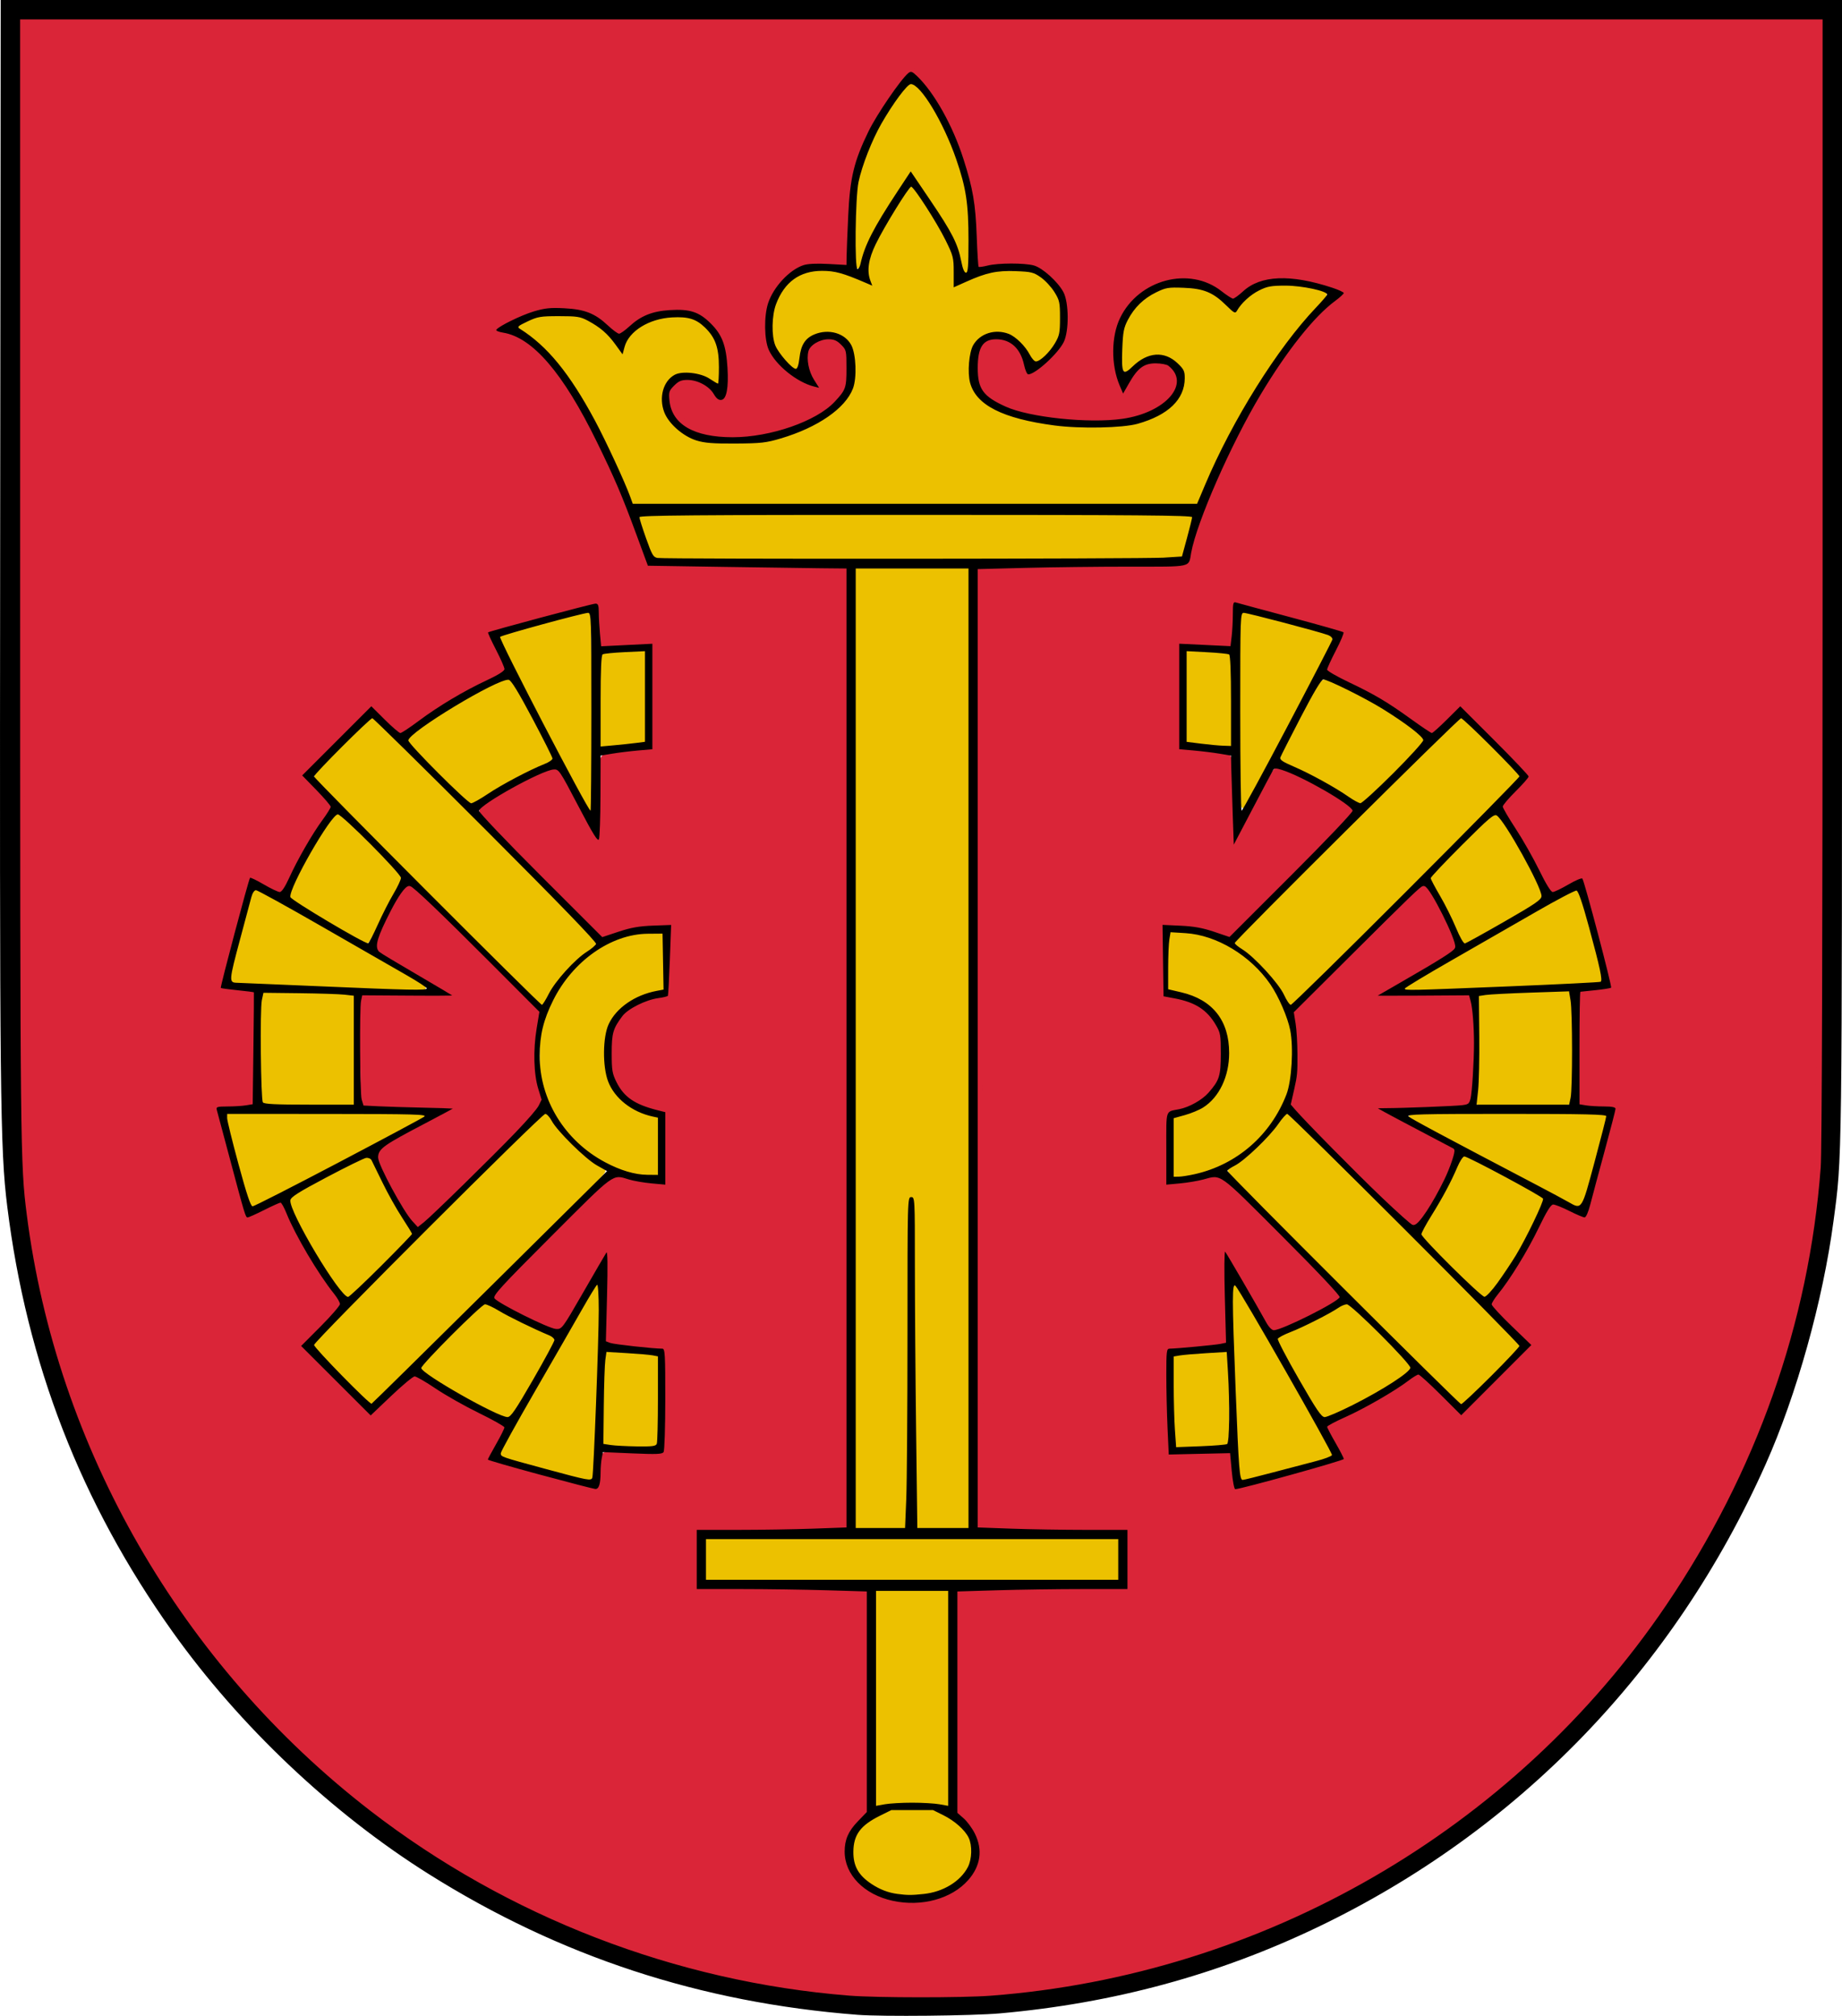 <?xml version="1.0" encoding="UTF-8" standalone="no"?>
<svg xmlns:inkscape="http://www.inkscape.org/namespaces/inkscape" xmlns:sodipodi="http://sodipodi.sourceforge.net/DTD/sodipodi-0.dtd" xmlns="http://www.w3.org/2000/svg" xmlns:svg="http://www.w3.org/2000/svg" version="1.1" id="svg2" width="1328.514" height="1453.814" viewBox="0 0 1328.514 1453.814" sodipodi:docname="UM_Ryglice.svg" inkscape:version="1.1.2 (b8e25be833, 2022-02-05)">
  <defs id="defs6"></defs>
  <g inkscape:groupmode="layer" inkscape:label="Image" id="g8" transform="translate(-208.485,15.029)">
    <path style="fill:#da2538;fill-opacity:1;stroke:#da2538;stroke-width:5.008;stroke-opacity:1" d="M 799.614,1421.286 C 609.763,1398.514 441.771,1296.513 335.049,1139.211 291.205,1074.586 261.296,1007.724 242.188,931.618 231.397,888.636 226.945,855.399 225.292,805.456 224.501,781.585 223.818,590.591 223.773,381.027 L 223.691,0 h 649.516 649.516 l -0.766,416.083 c -0.835,453.453 -0.215,424.491 -10.244,478.683 -19.298,104.274 -65.16,203.385 -134.108,289.817 -19.248,24.129 -61.456,67.086 -86.616,88.153 -98.8,82.727 -220.042,134.601 -347.324,148.602 -30.334,3.337 -116.057,3.306 -144.053,-0.052 z m 89.989,-67.904 c 26.886,-9.895 34.277,-39.375 14.503,-57.848 l -4.332,-4.047 v -78.745 -78.745 l 21.284,-1.085 c 11.706,-0.597 39.523,-1.089 61.814,-1.092 l 40.53,-0.01 -0.466,-22.119 -0.466,-22.119 -53.419,-0.894 c -29.38,-0.491 -53.607,-1.055 -53.836,-1.252 -0.23,-0.197 -0.417,-155.361 -0.417,-344.808 V 396.171 l 47.848,-1.103 c 26.316,-0.607 59.691,-1.103 74.166,-1.103 28.107,0 31.565,-0.946 31.565,-8.637 0,-10.555 23.28,-66.525 41.192,-99.035 20.265,-36.781 45.455,-70.681 61.336,-82.547 4.238,-3.166 7.457,-6.547 7.154,-7.512 -0.303,-0.965 -5.762,-3.56 -12.131,-5.767 -9.316,-3.227 -15.17,-4.043 -29.943,-4.173 -19.174,-0.169 -21.236,0.458 -36.059,10.967 -2.133,1.512 -4.155,0.881 -10.016,-3.124 -10.386,-7.097 -18.439,-9.299 -31.284,-8.555 -19.412,1.125 -35.055,11.824 -43.311,29.622 -3.362,7.248 -4.204,11.715 -4.249,22.536 -0.054,12.989 4.083,31.024 7.116,31.024 0.707,0 3.642,-3.79 6.522,-8.423 8.237,-13.251 21.272,-16.436 28.688,-7.009 4.575,5.816 4.148,9.343 -1.974,16.316 -11.749,13.382 -30.395,18.437 -62.846,17.037 -37.025,-1.596 -61.862,-9.135 -70.107,-21.279 -3.42,-5.038 -3.869,-7.371 -3.326,-17.292 0.532,-9.722 1.247,-11.971 4.697,-14.764 2.988,-2.419 5.584,-3.049 9.772,-2.369 7.661,1.243 12.907,6.544 16.155,16.322 3.429,10.324 6.182,10.407 17.177,0.522 11.02,-9.908 14.751,-16.275 16.1,-27.471 2.158,-17.911 -3.509,-31.204 -17.409,-40.837 -6.428,-4.455 -8.141,-4.828 -22.306,-4.867 -8.439,-0.023 -17.337,0.481 -19.774,1.121 l -4.431,1.163 -1.03,-17.937 c -1.521,-26.49 -4,-40.971 -10.326,-60.318 -9.752,-29.825 -30.034,-62.772 -37.936,-61.624 -7.032,1.021 -28.06,32.019 -37.453,55.211 -5.106,12.606 -8.365,33.291 -9.715,61.667 l -1.01,21.219 -14.442,-0.271 c -16.021,-0.301 -21.105,1.478 -30.188,10.561 -8.324,8.324 -12.232,17.61 -13.117,31.172 -1.067,16.345 2.147,24.481 13.925,35.245 8.277,7.565 22.962,15.282 25.07,13.174 0.481,-0.481 -0.597,-3.782 -2.396,-7.336 -6.038,-11.924 -6.14,-16.659 -0.483,-22.316 5.894,-5.894 11.422,-6.382 17.563,-1.552 4.065,3.197 4.398,4.426 4.398,16.186 0,10.962 -0.597,13.588 -4.307,18.942 -7.756,11.192 -25.165,20.66 -49.136,26.721 -10.979,2.776 -17.399,3.349 -31.505,2.811 -19.823,-0.757 -28.006,-3.742 -35.869,-13.087 -5.207,-6.188 -6.012,-17.08 -1.621,-21.932 5.602,-6.19 22.533,-1.918 27.238,6.874 1.009,1.885 3.329,3.428 5.156,3.428 5.164,0 7.045,-7.313 5.976,-23.227 -2.045,-30.429 -17.957,-45.772 -44.195,-42.613 -11.678,1.406 -18.729,4.212 -26.955,10.728 -3.494,2.767 -6.927,5.032 -7.628,5.032 -0.701,0 -5.1,-2.932 -9.776,-6.515 -11.229,-8.605 -18.891,-10.662 -37.006,-9.932 -13.184,0.531 -16.483,1.351 -28.67,7.118 -7.575,3.584 -13.772,7.37 -13.772,8.412 0,1.042 3.511,2.834 7.803,3.982 20.659,5.525 39.7,28.618 64.647,78.403 9.479,18.916 29.072,66.012 34.262,82.356 l 1.928,6.07 71.715,1.236 71.715,1.236 v 344.508 c 0,189.479 -0.188,344.669 -0.417,344.866 -0.23,0.197 -24.456,0.76 -53.836,1.252 l -53.419,0.894 -0.466,22.119 -0.466,22.119 40.53,0.01 c 22.291,0 50.108,0.495 61.814,1.092 l 21.284,1.085 v 78.432 78.432 l -6.551,7.107 c -5.911,6.413 -10.124,15.768 -10.124,22.48 0,6.109 3.917,15.588 8.686,21.02 13.727,15.634 40.877,20.642 64.591,11.915 z M 640.968,1056.802 c 0.95,-1.776 1.74,-6.847 1.754,-11.268 0.041,-12.779 0.255,-12.893 21.937,-11.676 10.98,0.616 19.987,0.403 21.437,-0.508 2.043,-1.284 2.611,-7.399 3.102,-33.38 0.331,-17.495 0.136,-34.287 -0.432,-37.317 l -1.033,-5.509 -19.418,-2.024 c -10.68,-1.113 -20.062,-2.422 -20.85,-2.909 -0.788,-0.487 -0.937,-15.113 -0.332,-32.503 0.763,-21.943 0.555,-31.618 -0.679,-31.618 -0.978,0 -8.238,11.156 -16.133,24.791 -7.895,13.635 -15.69,25.999 -17.321,27.475 -2.744,2.483 -3.902,2.277 -15.473,-2.753 -6.879,-2.99 -16.805,-7.896 -22.058,-10.901 -7.809,-4.468 -9.271,-5.975 -8.017,-8.266 2.184,-3.989 82.726,-83.765 84.569,-83.765 0.84,0 6.786,1.114 13.213,2.475 6.427,1.361 14.502,2.488 17.945,2.504 l 6.26,0.029 v -26.591 -26.591 l -8.764,-2.587 c -11.487,-3.391 -18.155,-7.645 -24.012,-15.319 -4.323,-5.663 -4.839,-7.748 -5.355,-21.61 -0.487,-13.093 -0.047,-16.368 2.999,-22.339 4.362,-8.551 15.443,-15.982 27.589,-18.504 l 8.734,-1.813 1.074,-12.703 c 0.591,-6.987 1.074,-19.078 1.074,-26.87 v -14.167 l -13.892,1.127 c -7.641,0.62 -18.721,2.592 -24.623,4.381 l -10.731,3.254 -42.256,-42.129 c -23.241,-23.171 -43.003,-43.476 -43.917,-45.122 -1.295,-2.333 -0.812,-3.694 2.192,-6.177 5.76,-4.762 32.758,-19.49 41.954,-22.888 9.473,-3.5 6.559,-6.579 23.799,25.144 6.501,11.962 12.599,22.009 13.55,22.327 2.806,0.935 3.843,-8.434 3.843,-34.706 0,-27.896 -1.271,-25.578 15.024,-27.397 5.05,-0.564 11.998,-1.435 15.441,-1.937 l 6.26,-0.912 v -38.462 -38.462 l -18.166,0.748 -18.166,0.748 -1.017,-8.463 c -0.559,-4.655 -1.024,-11.236 -1.032,-14.625 -0.018,-7.459 -1.169,-8.33 -8.518,-6.443 -30.741,7.894 -71.038,19.064 -72.03,19.966 -0.682,0.62 1.384,6.603 4.591,13.295 3.207,6.692 5.831,12.793 5.831,13.558 0,0.765 -8.413,5.694 -18.694,10.953 -10.282,5.259 -26.91,15.153 -36.952,21.986 l -18.257,12.423 -9.421,-9.323 c -5.182,-5.127 -10.16,-9.323 -11.063,-9.323 -0.903,0 -12.861,11.238 -26.573,24.973 l -24.931,24.973 10.345,10.774 c 5.69,5.925 10.345,11.188 10.345,11.695 0,0.507 -4.047,7.145 -8.994,14.751 -4.947,7.606 -11.469,18.712 -14.494,24.68 -3.025,5.968 -6.909,13.264 -8.631,16.213 l -3.131,5.362 -10.7,-5.276 c -5.885,-2.902 -11.095,-4.882 -11.577,-4.399 -1.93,1.93 -21.152,76.933 -20.291,79.176 0.508,1.324 3.013,2.416 5.567,2.426 2.554,0.01 7.46,0.484 10.903,1.053 l 6.26,1.035 v 39.601 39.601 l -12.801,1.082 c -7.04,0.595 -13.11,1.391 -13.488,1.769 -0.679,0.679 17.02,68.423 19.773,75.68 1.882,4.961 4.654,4.744 16.627,-1.3 l 10.017,-5.056 4.978,11.096 c 6.224,13.873 20.856,38.71 29.839,50.65 3.751,4.986 6.82,9.773 6.82,10.637 0,0.865 -6.01,7.729 -13.355,15.254 -7.345,7.525 -13.355,14.391 -13.355,15.258 0,0.867 11.201,12.759 24.891,26.426 l 24.891,24.85 14.329,-13.114 c 7.881,-7.213 15.302,-13.658 16.491,-14.324 1.288,-0.721 7.196,1.984 14.616,6.692 6.85,4.346 20.717,12.277 30.817,17.624 10.1,5.347 18.599,9.926 18.887,10.176 0.288,0.25 -2.152,5.769 -5.423,12.264 l -5.947,11.809 12.1,3.687 c 11.73,3.574 64.303,17.752 66.712,17.991 0.656,0.065 1.971,-1.335 2.921,-3.111 z m 479.021,-1.927 c 25.747,-6.865 57.028,-16.122 58.099,-17.193 0.474,-0.474 -1.892,-5.87 -5.257,-11.992 -3.365,-6.122 -5.896,-11.315 -5.623,-11.539 0.273,-0.224 8.759,-4.614 18.858,-9.755 10.1,-5.141 24.119,-13.13 31.154,-17.755 7.035,-4.624 13.406,-8.408 14.156,-8.408 0.751,0 7.959,6.564 16.019,14.586 l 14.654,14.586 26.234,-26.234 26.234,-26.234 -14.145,-14.288 c -7.78,-7.859 -14.365,-14.543 -14.634,-14.855 -0.269,-0.311 3.906,-6.702 9.277,-14.2 5.371,-7.499 14.898,-23.367 21.17,-35.263 6.272,-11.896 11.977,-21.629 12.676,-21.629 0.699,0 5.29,1.871 10.201,4.157 11.84,5.512 14.154,5.335 16.216,-1.236 3.596,-11.459 18.589,-69.298 18.589,-71.711 0,-2.532 -9.256,-4.661 -20.265,-4.661 h -4.775 v -39.855 -39.855 l 5.217,-1.043 c 2.869,-0.574 7.4,-1.043 10.068,-1.043 2.857,0 5.263,-1.071 5.852,-2.606 0.55,-1.433 -2.189,-15.143 -6.087,-30.465 -9.321,-36.639 -13.124,-48.726 -15.331,-48.726 -0.999,0 -5.787,2.272 -10.641,5.049 l -8.825,5.049 -3.27,-4.632 c -1.798,-2.547 -5.699,-9.465 -8.669,-15.373 -2.97,-5.908 -9.45,-17.29 -14.401,-25.294 -4.951,-8.004 -9.002,-15.121 -9.002,-15.817 0,-0.695 4.168,-5.634 9.261,-10.974 7.524,-7.889 8.954,-10.265 7.621,-12.671 -0.902,-1.629 -12.145,-13.407 -24.985,-26.175 l -23.345,-23.213 -10.715,9.407 -10.715,9.407 -16.795,-11.635 c -9.237,-6.399 -25.698,-16.272 -36.579,-21.941 -10.882,-5.668 -19.998,-10.46 -20.26,-10.647 -0.262,-0.188 2.198,-6.207 5.465,-13.376 3.267,-7.169 5.355,-13.62 4.641,-14.334 -1.47,-1.47 -74.195,-21.482 -78.068,-21.482 -1.969,0 -2.508,2.287 -2.508,10.642 0,5.853 -0.434,12.812 -0.964,15.463 l -0.964,4.821 -18.233,-0.624 -18.233,-0.624 v 38.394 38.394 l 5.425,0.929 c 2.984,0.511 10.386,1.422 16.45,2.024 6.064,0.602 11.984,1.687 13.158,2.412 1.555,0.961 2.363,9.736 2.984,32.384 0.468,17.086 1.332,31.066 1.919,31.066 0.587,0 7.406,-12.019 15.153,-26.709 9.251,-17.541 15.004,-26.709 16.763,-26.709 6.945,0 51.68,24.837 51.68,28.693 0,2.114 -65.805,70.342 -78.462,81.351 l -9.522,8.282 -9.956,-3.099 c -5.476,-1.704 -16.103,-3.635 -23.616,-4.29 l -13.66,-1.192 v 26.685 26.685 l 11.252,2.777 c 12.739,3.144 21.055,8.955 26.803,18.728 3.356,5.708 3.761,8.295 3.257,20.802 -0.461,11.433 -1.361,15.554 -4.512,20.652 -4.714,7.628 -16.788,15.676 -25.641,17.092 -8.648,1.383 -9.49,4.257 -9.49,32.383 v 23.262 h 5.913 c 3.252,0 11.5,-1.154 18.329,-2.564 10.929,-2.257 12.969,-2.272 17.04,-0.124 2.544,1.342 22.652,20.56 44.686,42.706 l 40.061,40.266 -8.343,5.214 c -9.584,5.989 -29.72,15.558 -36.114,17.163 -4.152,1.042 -5.076,-0.181 -20.727,-27.437 -10.659,-18.562 -16.839,-27.791 -17.69,-26.418 -0.72,1.16 -0.844,16.08 -0.275,33.156 l 1.035,31.046 -6.516,1.005 c -3.584,0.553 -13.051,1.518 -21.039,2.146 -14.359,1.129 -14.535,1.197 -15.598,6.037 -0.591,2.692 -0.526,20.354 0.146,39.249 l 1.221,34.354 22.108,-1.109 22.108,-1.11 1.197,11.174 c 1.24,11.575 2.228,15.6 3.83,15.6 0.514,0 9.636,-2.32 20.271,-5.155 z" id="path1081"></path>
    <path style="fill:#ecc100;fill-opacity:1;stroke:#ecc100;stroke-width:2.504;stroke-opacity:1" d="m 1055.217,812.374 0.223,-20.626 6.677,-1.906 c 10.131,-2.892 16.377,-6.303 21.197,-11.576 7.888,-8.63 11.739,-19.829 11.761,-34.191 0.035,-24.079 -12.301,-39.032 -36.587,-44.348 l -6.969,-1.525 0.291,-19.365 c 0.201,-13.393 0.594,-19.668 1.274,-20.347 1.362,-1.362 17.613,0.382 25.097,2.692 13.093,4.042 28.619,13.898 38.239,24.272 9.204,9.926 17.545,25.395 21.348,39.589 2.279,8.507 2.467,27.714 0.387,39.481 -3.959,22.396 -23.369,47.153 -45.979,58.647 -10.518,5.347 -25.678,9.77 -33.621,9.81 l -3.562,0.018 z" id="path2673"></path>
    <path style="fill:#ecc100;fill-opacity:1;stroke:#ecc100;stroke-width:2.504;stroke-opacity:1" d="m 1057.181,1027.595 c -0.874,-1.414 -2.46,-62.752 -1.643,-63.549 0.891,-0.869 12.936,-2.219 26.76,-2.998 l 10.165,-0.573 0.634,3.245 c 0.349,1.785 0.657,16.309 0.685,32.277 0.043,24.095 -0.148,29.156 -1.123,29.761 -2.212,1.373 -34.724,3.057 -35.478,1.837 z" id="path2634"></path>
    <path style="fill:#ecc100;fill-opacity:1;stroke:#ecc100;stroke-width:2.504;stroke-opacity:1" d="m 1103.94,1050.362 c -2.364,-6.161 -7.127,-137.234 -4.987,-137.234 1.541,0 56.716,95.486 67.389,116.622 l 2.201,4.359 -2.474,1.279 c -2.286,1.182 -58.524,16.284 -60.668,16.291 -0.525,0 -1.182,-0.591 -1.461,-1.318 z" id="path2595"></path>
    <path style="fill:#ecc100;fill-opacity:1;stroke:#ecc100;stroke-width:2.504;stroke-opacity:1" d="m 1161.36,1004.37 c -3.985,-4.276 -28.792,-47.39 -29.951,-52.053 -0.614,-2.47 -1.675,-1.811 15.11,-9.384 6.482,-2.924 16.162,-7.822 21.51,-10.883 5.348,-3.061 10.432,-5.566 11.297,-5.566 0.865,0 5.083,3.133 9.373,6.963 8.752,7.813 32.008,31.506 34.871,35.527 l 1.864,2.618 -2.504,2.339 c -6.235,5.824 -25.123,17.042 -43.662,25.931 -15.585,7.473 -15.229,7.383 -17.908,4.508 z" id="path2556"></path>
    <path style="fill:#ecc100;fill-opacity:1;stroke:#ecc100;stroke-width:2.504;stroke-opacity:1" d="m 1177.465,913.063 c -74.425,-74.338 -83.463,-83.64 -82.106,-84.51 0.838,-0.538 3.655,-2.355 6.26,-4.038 6.961,-4.498 20.584,-17.708 28.122,-27.266 5.938,-7.53 6.76,-8.269 8.296,-7.448 2.372,1.268 163.564,162.534 164.797,164.872 0.941,1.784 -0.19,3.085 -19.044,21.91 -11.024,11.007 -20.64,20.013 -21.369,20.013 -0.729,0 -38.959,-37.59 -84.955,-83.533 z" id="path2517"></path>
    <path style="fill:#ecc100;fill-opacity:1;stroke:#ecc100;stroke-width:2.504;stroke-opacity:1" d="m 1269.498,911.292 c -13.329,-12.186 -35.023,-34.75 -35.017,-36.422 0,-0.764 3.59,-7.398 7.972,-14.744 4.382,-7.345 10.962,-19.458 14.622,-26.918 3.66,-7.46 7.027,-13.563 7.482,-13.563 1.89,0 33.169,16.331 48.956,25.561 l 7.674,4.486 -2.451,5.944 c -7.769,18.84 -26.111,49.803 -35.467,59.872 l -4.208,4.528 z" id="path2478"></path>
    <path style="fill:#ecc100;fill-opacity:1;stroke:#ecc100;stroke-width:2.504;stroke-opacity:1" d="m 1339.645,851.278 c -2.525,-1.407 -22.432,-11.969 -44.237,-23.47 -45.489,-23.993 -68.551,-36.378 -69.571,-37.361 -0.391,-0.377 2.426,-0.941 6.26,-1.254 9.313,-0.759 133.111,-0.187 133.917,0.619 0.84,0.84 -13.368,54.068 -15.928,59.673 -2.414,5.287 -3.759,5.517 -10.441,1.793 z" id="path2439"></path>
    <path style="fill:#ecc100;fill-opacity:1;stroke:#ecc100;stroke-width:2.504;stroke-opacity:1" d="m 1274.081,779.809 c 1.022,-2.663 1.98,-39.169 1.512,-57.636 l -0.463,-18.288 2.81,-0.562 c 2.691,-0.538 20.543,-1.501 48.451,-2.613 12.075,-0.481 13.083,-0.408 13.645,0.99 0.334,0.83 1.008,10.387 1.498,21.236 0.884,19.571 0.037,55.04 -1.369,57.314 -0.465,0.752 -8.857,1.002 -33.629,1.002 -30.934,0 -32.975,-0.091 -32.456,-1.442 z" id="path2400"></path>
    <path style="fill:#ecc100;fill-opacity:1;stroke:#ecc100;stroke-width:2.504;stroke-opacity:1" d="m 1224.802,696.573 c 4.335,-3.544 98.187,-57.601 112.527,-64.813 l 8.118,-4.083 1.179,2.293 c 2.611,5.077 16.39,56.019 16.39,60.594 0,1.889 -0.349,2.025 -6.469,2.521 -10.279,0.833 -123.382,5.573 -131.252,5.501 l -2.921,-0.027 2.429,-1.986 z" id="path2361"></path>
    <path style="fill:#ecc100;fill-opacity:1;stroke:#ecc100;stroke-width:2.504;stroke-opacity:1" d="m 1263.882,663.354 c -0.466,-0.574 -3.639,-6.88 -7.051,-14.013 -3.413,-7.133 -8.336,-16.768 -10.941,-21.409 -2.605,-4.641 -4.737,-8.914 -4.737,-9.495 0,-1.403 39.679,-41.284 43.336,-43.556 l 2.854,-1.773 2.859,3.285 c 6.6,7.585 28.103,46.886 29.136,53.251 0.431,2.656 0.179,3.095 -3.176,5.541 -6.395,4.661 -48.99,29.212 -50.681,29.212 -0.414,0 -1.133,-0.469 -1.599,-1.043 z" id="path2322"></path>
    <path style="fill:#ecc100;fill-opacity:1;stroke:#ecc100;stroke-width:2.504;stroke-opacity:1" d="m 1136.194,704.352 c -5.698,-10.633 -20.429,-27.178 -30.883,-34.685 -2.869,-2.061 -5.23,-4.183 -5.245,-4.717 -0.031,-1.05 140.339,-141.158 154.297,-154.009 l 8.478,-7.806 20.532,20.495 c 19.496,19.461 20.471,20.582 19.322,22.222 -4.744,6.773 -161.295,162.783 -163.348,162.783 -0.472,0 -1.891,-1.927 -3.154,-4.283 z" id="path2283"></path>
    <path style="fill:#ecc100;fill-opacity:1;stroke:#ecc100;stroke-width:2.504;stroke-opacity:1" d="m 1181.374,559.11 c -10.719,-6.997 -23.212,-13.954 -35.959,-20.022 -6.585,-3.135 -12.188,-6.262 -12.452,-6.949 -0.529,-1.377 15.998,-34.148 24.152,-47.889 6.194,-10.44 4.618,-10.374 23.525,-0.986 20.236,10.048 39.704,22.23 50.466,31.581 l 3.725,3.236 -1.54,2.42 c -2.874,4.515 -41.972,42.901 -43.697,42.901 -0.905,0 -4.604,-1.931 -8.22,-4.292 z" id="path2244"></path>
    <path style="fill:#ecc100;fill-opacity:1;stroke:#ecc100;stroke-width:2.504;stroke-opacity:1" d="m 1103.873,555.739 c -0.948,-19.745 -0.181,-126.479 0.917,-127.576 1.683,-1.682 61.616,14.302 63.205,16.857 0.68,1.094 -0.449,3.962 -5.261,13.355 -16.681,32.564 -54.597,103.969 -57.239,107.797 -0.873,1.264 -1.144,-0.483 -1.622,-10.433 z" id="path2205"></path>
    <path style="fill:#ecc100;fill-opacity:1;stroke:#ecc100;stroke-width:2.504;stroke-opacity:1" d="m 1085.905,522.04 c -0.689,-0.148 -5.665,-0.713 -11.059,-1.255 l -9.807,-0.986 v -32.537 -32.537 l 5.634,0.481 c 3.099,0.265 9.427,0.715 14.062,1 4.636,0.286 8.955,0.844 9.599,1.242 0.963,0.595 1.222,6.426 1.461,32.889 l 0.291,32.166 -4.464,-0.097 c -2.455,-0.053 -5.028,-0.218 -5.716,-0.366 z" id="path2166"></path>
    <path style="fill:#ecc100;fill-opacity:1;stroke:#ecc100;stroke-width:2.504;stroke-opacity:1" d="m 669.296,831.272 c -14.983,-2.201 -36.051,-13.901 -47.408,-26.326 -9.662,-10.572 -17.46,-24.464 -21.098,-37.588 -1.555,-5.608 -1.819,-8.727 -1.825,-21.58 -0.007,-14.018 0.145,-15.52 2.274,-22.435 7.947,-25.805 25.052,-46.699 46.882,-57.264 10.427,-5.046 16.665,-6.633 28.587,-7.27 l 9.39,-0.502 0.006,14.522 c 0.003,7.987 0.236,16.963 0.518,19.947 l 0.512,5.425 -6.816,1.407 c -8.97,1.852 -17.969,6.395 -24.475,12.357 -9.204,8.434 -11.888,15.817 -11.835,32.561 0.052,16.757 2.824,24.87 11.438,33.484 5.501,5.501 15.353,10.893 22.685,12.415 l 4.628,0.961 v 20.39 20.39 l -4.382,-0.102 c -2.41,-0.056 -6.497,-0.412 -9.082,-0.792 z" id="path1815"></path>
    <path style="fill:#ecc100;fill-opacity:1;stroke:#ecc100;stroke-width:2.504;stroke-opacity:1" d="m 650.625,1026.916 c -1.377,-0.172 -3.349,-0.498 -4.382,-0.726 l -1.878,-0.413 0.031,-21.477 c 0.03,-21.151 1.011,-42.412 2.002,-43.403 0.535,-0.535 27.832,1.129 33.332,2.032 l 3.23,0.53 -0.34,31.224 c -0.286,26.23 -0.535,31.348 -1.561,31.997 -1.15,0.727 -25.013,0.911 -30.434,0.235 z" id="path1659"></path>
    <path style="fill:#ecc100;fill-opacity:1;stroke:#ecc100;stroke-width:2.504;stroke-opacity:1" d="m 629.758,1051.134 c -0.918,-0.212 -11.623,-3.029 -23.788,-6.259 -25.063,-6.656 -34.775,-9.588 -35.468,-10.71 -0.263,-0.426 0.899,-3.513 2.583,-6.86 2.868,-5.7 48.801,-86.219 60.526,-106.099 l 5.328,-9.035 0.617,6.113 c 0.964,9.551 -2.802,124.452 -4.276,130.479 -0.623,2.547 -2.071,3.168 -5.522,2.372 z" id="path1698"></path>
    <path style="fill:#ecc100;fill-opacity:1;stroke:#ecc100;stroke-width:2.504;stroke-opacity:1" d="m 558.729,999.591 c -20.868,-10.385 -44.19,-24.72 -45.188,-27.776 -0.178,-0.546 2.646,-4.302 6.276,-8.347 10.146,-11.307 36,-36.101 38.227,-36.66 1.47,-0.369 4.751,1.011 12.644,5.318 5.862,3.199 16.105,8.332 22.762,11.406 6.656,3.074 12.662,6.139 13.346,6.81 1.397,1.372 0.074,4.129 -12.777,26.637 -12.717,22.273 -17.736,29.631 -20.214,29.631 -0.533,0 -7.318,-3.159 -15.077,-7.02 z" id="path1737"></path>
    <path style="fill:#ecc100;fill-opacity:1;stroke:#ecc100;stroke-width:2.504;stroke-opacity:1" d="m 457.917,978.955 c -9.736,-9.85 -18.77,-19.31 -20.076,-21.023 l -2.375,-3.114 5.742,-6.029 c 39.093,-41.051 158.486,-159.609 160.733,-159.609 0.584,0 2.528,2.254 4.321,5.008 4.3,6.608 23.73,25.823 30.591,30.252 2.984,1.926 6.091,3.983 6.906,4.57 1.328,0.958 -6.945,9.394 -80.546,82.127 -45.114,44.582 -83.279,82.109 -84.81,83.393 l -2.784,2.334 z" id="path1776"></path>
    <path style="fill:#ecc100;fill-opacity:1;stroke:#ecc100;stroke-width:2.504;stroke-opacity:1" d="m 456.075,916.794 c -1.66,-1.787 -6.498,-8.507 -10.751,-14.934 -15.847,-23.947 -28.137,-47.8 -26.639,-51.703 0.696,-1.815 8.529,-6.542 27.447,-16.566 19.407,-10.283 26.56,-13.507 28.402,-12.801 0.728,0.279 3.247,4.549 5.597,9.489 5.75,12.083 12.127,23.74 19.194,35.085 l 5.862,9.411 -11.218,11.456 c -11.101,11.337 -29.405,29.216 -33.009,32.244 -1.856,1.559 -1.881,1.551 -4.884,-1.681 z" id="path1893"></path>
    <path style="fill:#ecc100;fill-opacity:1;stroke:#ecc100;stroke-width:2.504;stroke-opacity:1" d="m 389.064,851.172 c -3.36,-7.896 -15.967,-55.161 -15.967,-59.862 v -2.546 h 64.144 c 35.279,0 67.031,0.244 70.559,0.542 l 6.416,0.542 -3.577,2.036 c -11.104,6.32 -89.773,47.686 -108.976,57.303 l -11.082,5.55 z" id="path1932"></path>
    <path style="fill:#ecc100;fill-opacity:1;stroke:#ecc100;stroke-width:2.504;stroke-opacity:1" d="m 402.311,780.499 -3.756,-0.501 -0.543,-4.591 c -0.299,-2.525 -0.572,-18.676 -0.606,-35.891 -0.055,-27.3 0.382,-36.653 1.774,-38.045 0.544,-0.544 60.055,1.18 62.184,1.801 l 1.878,0.548 v 38.715 38.715 l -28.587,-0.125 c -15.723,-0.069 -30.278,-0.351 -32.343,-0.626 z" id="path1971"></path>
    <path style="fill:#ecc100;fill-opacity:1;stroke:#ecc100;stroke-width:2.504;stroke-opacity:1" d="m 493.707,698.026 c -4.132,-0.137 -29.934,-1.187 -57.34,-2.332 -27.405,-1.145 -51.654,-2.083 -53.885,-2.083 -2.232,0 -4.766,-0.518 -5.632,-1.151 -1.449,-1.06 -1.496,-1.573 -0.585,-6.469 1.37,-7.363 13.913,-54.254 15.112,-56.494 0.537,-1.004 1.369,-1.825 1.849,-1.825 1.764,0 103.579,57.759 116.597,66.145 7.658,4.933 7.435,4.992 -16.116,4.209 z" id="path2010"></path>
    <path style="fill:#ecc100;fill-opacity:1;stroke:#ecc100;stroke-width:2.504;stroke-opacity:1" d="m 464.494,660.098 c -20.279,-11.39 -46.324,-27.511 -46.324,-28.672 0,-0.207 0.957,-2.921 2.126,-6.03 4.867,-12.941 24.399,-46.106 30.297,-51.443 1.604,-1.452 1.823,-1.337 8.192,4.292 7.681,6.789 34.143,33.717 36.801,37.451 l 1.834,2.576 -11.584,22.855 c -6.371,12.57 -12.089,22.93 -12.707,23.023 -0.618,0.093 -4.504,-1.73 -8.636,-4.051 z" id="path2049"></path>
    <path style="fill:#ecc100;fill-opacity:1;stroke:#ecc100;stroke-width:2.504;stroke-opacity:1" d="m 517.79,628.15 c -44.165,-44.266 -80.713,-81.258 -81.219,-82.203 -0.828,-1.546 0.691,-3.358 15.171,-18.103 8.85,-9.011 18.22,-18.23 20.823,-20.486 l 4.732,-4.102 53.617,53.235 c 52.653,52.277 104.374,104.981 105.994,108.009 0.694,1.297 0.009,2.153 -4.412,5.515 -12.048,9.163 -22.607,20.879 -29.098,32.286 -1.982,3.483 -3.987,6.333 -4.456,6.333 -0.469,0 -36.987,-36.218 -81.152,-80.484 z" id="path1854"></path>
    <path style="fill:#ecc100;fill-opacity:1;stroke:#ecc100;stroke-width:2.504;stroke-opacity:1" d="m 541.08,557.637 c -6.645,-5.917 -27.962,-27.371 -34.364,-34.586 l -3.587,-4.042 2.801,-2.935 c 8.504,-8.908 61.775,-40.255 68.491,-40.303 0.781,-0.006 2.527,1.597 3.878,3.562 5.646,8.207 27.67,50.049 27.67,52.569 0,0.591 -5.395,3.628 -11.988,6.75 -11.889,5.629 -23.667,12.097 -37.187,20.423 -3.863,2.379 -7.523,4.325 -8.133,4.325 -0.61,0 -4.022,-2.594 -7.583,-5.765 z" id="path2088"></path>
    <path style="fill:#ecc100;fill-opacity:1;stroke:#ecc100;stroke-width:2.504;stroke-opacity:1" d="M 627.118,556.148 C 610.26,525.566 570.079,447.415 570.079,445.209 c 0,-0.533 0.657,-1.161 1.461,-1.395 39.835,-11.595 60.307,-16.795 61.484,-15.618 0.894,0.893 1.676,86.364 1.137,124.196 l -0.23,16.117 z" id="path1389"></path>
    <path style="fill:#ecc100;fill-opacity:1;stroke:#ecc100;stroke-width:2.504;stroke-opacity:1" d="m 904.064,179.454 c -0.5,-1.148 -1.68,-5.279 -2.621,-9.181 -0.941,-3.902 -3.392,-10.551 -5.445,-14.776 -3.712,-7.637 -29.394,-46.99 -30.665,-46.99 -0.7,0 -13.591,19.435 -21.231,32.008 -7.944,13.072 -12.741,23.674 -15.307,33.828 -0.646,2.558 -1.187,3.39 -1.802,2.775 -1.503,-1.503 -0.29,-54.273 1.423,-61.934 3.39,-15.162 12.965,-36.564 23.339,-52.167 6.234,-9.377 12.502,-17.111 13.867,-17.111 1.811,0 8.104,6.834 12.683,13.772 11.369,17.228 22.257,44.454 26.199,65.51 1.587,8.479 2.59,50.904 1.282,54.265 l -0.812,2.087 z" id="path2829"></path>
    <path style="fill:#ecc100;fill-opacity:1;stroke:#ecc100;stroke-width:2.504;stroke-opacity:1" d="m 663.087,342.006 c -1.26,-3.328 -5.451,-13 -9.313,-21.493 -24.416,-53.693 -44.427,-82.073 -69.508,-98.575 l -2.031,-1.336 6.651,-3.254 6.651,-3.254 h 15.859 15.859 l 6.068,3.315 c 7.856,4.291 13.15,8.982 18.616,16.496 2.426,3.335 4.695,6.396 5.041,6.801 0.346,0.406 1.235,-1.346 1.975,-3.892 2.583,-8.885 9.208,-15.316 20.05,-19.462 7.762,-2.969 22.622,-3.831 28.345,-1.645 7.716,2.947 14.556,10.409 17.154,18.717 1.294,4.137 1.659,7.661 1.659,16.006 v 10.702 l -4.686,-2.822 c -5.899,-3.552 -11.646,-4.853 -19.654,-4.449 -7.569,0.382 -11.12,2.597 -14.157,8.831 -2.64,5.419 -2.691,14.76 -0.112,20.473 2.167,4.801 8.951,12.151 14.504,15.714 8.394,5.387 12.204,6.049 34.956,6.078 22.083,0.029 25.774,-0.407 38.529,-4.545 24.551,-7.964 44.795,-22.951 48.681,-36.038 1.488,-5.009 1.695,-19.39 0.37,-25.572 -2.436,-11.361 -13.969,-17.456 -26.264,-13.882 -8.685,2.525 -11.93,7.276 -14.274,20.893 -0.425,2.47 -1.156,4.173 -1.791,4.173 -1.522,0 -8.976,-7.6 -11.849,-12.082 -2.981,-4.65 -4.142,-9.47 -4.169,-17.299 -0.039,-11.41 3.746,-22.163 10.311,-29.298 6.781,-7.368 13.666,-10.182 24.921,-10.182 9.152,0 12.529,0.798 25.532,6.03 5.658,2.277 10.43,3.997 10.604,3.822 0.175,-0.175 -0.212,-1.806 -0.86,-3.624 -3.091,-8.677 -0.348,-19.216 9.561,-36.745 6.439,-11.389 17.658,-29.022 18.989,-29.845 1.693,-1.046 17.281,22.966 25.097,38.66 l 4.78,9.599 0.287,11.894 c 0.158,6.542 0.393,11.894 0.522,11.894 0.129,0 3.088,-1.3 6.575,-2.889 3.487,-1.589 9.637,-4.111 13.668,-5.605 7.19,-2.665 7.595,-2.717 21.517,-2.745 12.419,-0.025 14.598,0.174 17.466,1.597 4.205,2.086 11.143,9.026 14.289,14.294 2.343,3.923 2.469,4.636 2.748,15.501 0.329,12.825 -0.357,15.394 -6.257,23.432 -2.854,3.888 -8.779,9 -10.431,9 -0.393,0 -2.344,-2.542 -4.336,-5.649 -9.112,-14.215 -21.595,-19.415 -32.839,-13.679 -7.24,3.694 -9.784,8.091 -11.142,19.26 -2.36,19.407 5.007,30.672 25.134,38.434 19.923,7.683 53.919,11.592 80.979,9.31 14.188,-1.196 19.179,-2.452 29.111,-7.326 13.528,-6.638 19.978,-14.896 20.691,-26.491 0.32,-5.204 0.124,-6.283 -1.603,-8.816 -2.692,-3.948 -8.395,-8.142 -12.626,-9.286 -7.684,-2.077 -15.44,0.337 -23.186,7.216 -6.403,5.687 -6.988,5.178 -7.275,-6.322 -0.132,-5.274 0.161,-12.169 0.649,-15.322 2.026,-13.077 11.201,-24.555 24.848,-31.084 8.744,-4.184 26.152,-3.594 36.508,1.237 2.824,1.317 7.649,4.762 11.063,7.899 3.33,3.059 6.741,5.563 7.58,5.563 0.839,0 2.047,-0.975 2.685,-2.167 1.97,-3.68 10.505,-10.935 16.005,-13.605 8.518,-4.134 22.139,-4.28 39.15,-0.419 9.598,2.179 9.604,1.965 -0.325,12.949 -30.275,33.49 -59.416,80.255 -79.529,127.626 l -5.663,13.338 H 868.411 665.378 Z" id="path1581"></path>
    <path style="fill:#ecc100;fill-opacity:1;stroke:#ecc100;stroke-width:2.504;stroke-opacity:1" d="m 681.711,386.382 c -0.807,-0.47 -2.175,-2.244 -3.042,-3.942 -2.406,-4.716 -8.652,-23.588 -8.017,-24.223 2.188,-2.19 394.365,-2.115 396.554,0.076 0.599,0.599 -5.821,26.248 -6.819,27.246 -1.313,1.313 -39.204,1.626 -200.677,1.66 -118.913,0.025 -177.011,-0.242 -177.999,-0.817 z" id="path2868"></path>
    <path style="fill:#ecc100;fill-opacity:1;stroke:#ecc100;stroke-width:2.504;stroke-opacity:1" d="M 826.323,741.187 V 395.633 h 40.064 40.064 v 345.553 345.553 h -17.811 -17.811 c -14.51,0.07 4.734,-0.01 -27.492,0 h -17.013 z" id="path1620" sodipodi:nodetypes="ccccccccccc"></path>
    <path style="fill:#ecc100;fill-opacity:1;stroke:#ecc100;stroke-width:2.504;stroke-opacity:1" d="m 717.816,1109.693 v -14.607 h 148.571 148.571 v 14.607 14.607 H 866.387 717.816 Z" id="path2712"></path>
    <path style="fill:#ecc100;fill-opacity:1;stroke:#ecc100;stroke-width:2.504;stroke-opacity:1" d="m 840.512,1209.746 v -77.099 h 25.875 25.875 v 77.099 77.099 l -3.965,-0.856 c -5.147,-1.111 -38.674,-1.111 -43.82,0 l -3.965,0.856 z" id="path2751"></path>
    <path style="fill:#ecc100;fill-opacity:1;stroke:#ecc100;stroke-width:2.504;stroke-opacity:1" d="m 642.029,490.825 c 0.289,-23.044 0.672,-32.01 1.407,-32.895 0.694,-0.836 3.545,-1.378 9.108,-1.732 4.454,-0.284 11.009,-0.732 14.567,-0.996 l 6.469,-0.481 v 32.503 32.503 l -13.563,1.401 c -7.46,0.77 -14.648,1.395 -15.973,1.388 l -2.41,-0.013 z" id="path2127"></path>
    <path style="fill:#000000;stroke-width:1.333" d="m 826.998,1438.04 c -113.376,-8.788 -214.718,-42.054 -309.333,-101.54 -70.042,-44.036 -136.266,-106.686 -184.841,-174.863 -65.927,-92.532 -105.077,-193.312 -119.114,-306.622 -5.135,-41.45 -5.513,-77.075 -5.104,-481.378 l 0.392,-388.667 H 872.998 1536.998 V 395.637 c 0,434.785 0.156,422.797 -6.127,470 -7.625,57.285 -26.606,125.304 -48.928,175.333 -66.201,148.377 -178.6,264.532 -322.994,333.785 -71.813,34.443 -147.543,55.003 -229.285,62.251 -19.873,1.762 -84.83,2.416 -102.667,1.033 z m 96,-13.773 c 196.237,-14.87 377.119,-119.356 486.971,-281.296 65.228,-96.157 103.24,-203.721 111.671,-316 0.871,-11.596 1.353,-162.091 1.355,-423 V -1.029 H 872.998 222.998 l 0.014,407 c 0.014,408.713 0.116,418.456 4.778,455 21.464,168.269 111.542,324.623 247.593,429.763 99.26,76.708 220.469,123.517 345.616,133.47 19.885,1.582 81.459,1.62 102,0.063 z m -70.667,-68.446 c -20.71,-4.499 -34.652,-18.788 -34.652,-35.517 0,-8.57 2.647,-14.67 9.408,-21.685 l 6.577,-6.824 v -79.533 -79.533 l -29,-0.876 c -15.95,-0.482 -43.55,-0.877 -61.333,-0.879 h -32.333 v -21.337 -21.333 h 29.786 c 16.382,0 40.682,-0.395 54,-0.877 l 24.214,-0.877 V 740.76 394.971 l -18.333,-0.181 c -10.083,-0.1 -42.311,-0.55 -71.618,-1 l -53.284,-0.819 -8.261,-22.419 c -10.411,-28.254 -15.532,-40.253 -28.56,-66.914 -24.256,-49.639 -46.358,-75.37 -67.667,-78.777 -3.058,-0.489 -5.245,-1.4 -4.86,-2.024 1.546,-2.501 17.828,-10.489 27.001,-13.246 7.982,-2.399 11.973,-2.818 22,-2.308 14.731,0.749 22.147,3.657 31.4,12.312 3.553,3.323 7.23,6.042 8.172,6.042 0.942,0 4.348,-2.429 7.569,-5.398 8.113,-7.478 16.387,-10.817 28.781,-11.614 14.712,-0.946 21.342,1.215 29.884,9.741 8.124,8.109 10.976,15.727 11.956,31.938 0.867,14.347 -0.685,22.538 -4.371,23.07 -2.004,0.289 -3.574,-0.916 -5.548,-4.262 -3.378,-5.725 -11.642,-10.142 -18.976,-10.142 -4.34,0 -6.34,0.85 -9.55,4.061 -3.68,3.68 -4.002,4.679 -3.43,10.634 1.665,17.323 17.616,26.638 45.614,26.638 27.285,0 60.436,-11.527 73.547,-25.573 8.032,-8.605 8.535,-10.028 8.535,-24.159 0,-12.745 -0.117,-13.256 -3.897,-17.037 -2.953,-2.953 -5.134,-3.896 -9,-3.892 -6.427,0.007 -13.433,4.191 -14.565,8.7 -1.47,5.857 0.231,14.455 4.061,20.522 l 3.657,5.794 -3.609,-0.906 c -12.472,-3.13 -27.681,-15.426 -32.666,-26.408 -3.332,-7.342 -3.572,-24.44 -0.474,-33.802 3.86,-11.666 15.358,-24.003 25.485,-27.345 3.106,-1.025 9.452,-1.332 17.909,-0.866 l 13.098,0.722 0.086,-6.207 c 0.047,-3.414 0.581,-16.707 1.186,-29.541 1.286,-27.279 4.11,-38.972 14.652,-60.667 5.855,-12.048 23.155,-37.362 28.653,-41.925 1.897,-1.574 2.726,-1.301 6.245,2.055 12.44,11.862 25.814,35.731 33.547,59.87 6.865,21.429 8.705,32.178 9.576,55.917 0.428,11.688 1.043,21.515 1.366,21.838 0.323,0.323 3.276,-0.09 6.562,-0.917 7.566,-1.905 26.523,-1.935 33.303,-0.052 6.221,1.727 17.272,11.689 21.28,19.182 4.002,7.482 4.148,28.115 0.255,36.033 -4.117,8.373 -20.511,23.312 -25.601,23.328 -0.856,0.003 -2.215,-3.064 -3.019,-6.816 -2.552,-11.902 -9.743,-18.513 -20.136,-18.513 -9.543,0 -13.289,5.826 -13.289,20.667 0,15.154 3.843,20.495 20.056,27.871 17.195,7.823 59.917,12.309 84.265,8.847 31.382,-4.462 49.617,-25.578 33.112,-38.343 -1.155,-0.893 -5.204,-1.643 -8.998,-1.667 -8.481,-0.052 -13.002,3.295 -19.285,14.277 l -4.299,7.513 -2.519,-5.917 c -6.268,-14.72 -6.124,-35.242 0.339,-48.594 13.493,-27.874 50.132,-37.532 73.202,-19.297 3.693,2.919 7.415,5.308 8.271,5.308 0.856,0 4.117,-2.36 7.246,-5.244 12.629,-11.641 34.182,-12.517 64.276,-2.614 4.583,1.508 8.333,3.242 8.333,3.853 0,0.611 -2.85,3.219 -6.333,5.795 -15.08,11.152 -34.744,35.893 -53.685,67.543 -21.396,35.753 -46.056,91.937 -50.037,114 -1.945,10.778 1.513,10 -44.442,10 -22.589,0 -56.468,0.396 -75.286,0.88 l -34.216,0.88 v 345.576 345.576 l 24.214,0.877 c 13.318,0.482 37.618,0.877 54,0.877 h 29.786 v 21.333 21.333 h -32.333 c -17.783,0 -45.383,0.397 -61.333,0.879 l -29,0.876 v 79.828 79.828 l 4.577,4.019 c 2.517,2.21 6.117,7.11 8,10.888 5.858,11.755 4.207,23.383 -4.766,33.578 -11.913,13.534 -33.601,19.486 -54.477,14.951 z m 36.325,-9.169 c 12.409,-5.713 19.662,-15.027 19.67,-25.261 0,-3.436 -0.555,-7.719 -1.239,-9.518 -2.278,-5.992 -9.973,-13.275 -18.077,-17.109 -7.307,-3.457 -9.316,-3.791 -22.833,-3.791 -14.275,0 -15.165,0.171 -24.154,4.668 -11.953,5.98 -16.63,12.209 -17.425,23.21 -0.882,12.189 4.626,20.534 18.023,27.308 7.139,3.61 13.79,4.708 26.377,4.355 9.686,-0.271 13.477,-1.016 19.659,-3.862 z m -22.325,-61.595 c 7.333,0 16.183,0.512 19.667,1.138 l 6.333,1.138 v -77.515 -77.515 h -26 -26 v 77.515 77.515 l 6.333,-1.138 c 3.483,-0.626 12.333,-1.138 19.667,-1.138 z m 148.667,-175.419 v -14.667 H 866.331 717.665 v 14.667 14.667 h 148.667 148.667 z m -152.88,-43.667 c 0.479,-11.55 0.873,-65.25 0.875,-119.333 0,-97.443 0.029,-98.333 2.671,-98.333 2.618,0 2.667,0.889 2.667,49.114 0,27.013 0.398,80.713 0.885,119.333 l 0.885,70.219 h 18.449 18.449 v -346 -346 h -40.667 -40.667 v 346 346 h 17.791 17.791 z m 185.526,-678.823 13.313,-0.843 3.632,-13.333 c 1.998,-7.333 3.657,-14.083 3.687,-15 0.043,-1.326 -40.672,-1.667 -199.279,-1.667 -158.571,0 -199.336,0.341 -199.346,1.667 -0.01,0.917 2.161,7.783 4.816,15.259 4.303,12.113 5.212,13.651 8.346,14.134 5.832,0.897 350.479,0.693 364.83,-0.216 z m 29.989,-52.51 c 19.749,-46.81 52.146,-98.582 80.024,-127.878 4.404,-4.628 8.007,-8.849 8.007,-9.381 0,-2.528 -18.092,-6.407 -29.879,-6.407 -10.495,0 -13.255,0.494 -19.134,3.423 -6.393,3.186 -12.989,9.241 -16.077,14.76 -1.164,2.08 -2.022,1.643 -7.639,-3.895 -9.552,-9.417 -16.268,-12.199 -30.771,-12.743 -11.116,-0.418 -12.823,-0.135 -19.777,3.27 -9.145,4.478 -15.712,10.861 -20.425,19.852 -2.989,5.703 -3.575,8.755 -4.048,21.115 -0.679,17.735 0.336,19.453 7.418,12.552 10.82,-10.544 22.932,-11.428 32.454,-2.37 4.536,4.315 5.207,5.718 5.182,10.83 -0.076,15.227 -11.829,26.59 -33.964,32.837 -10.774,3.041 -41.481,3.655 -60.007,1.2 -37.283,-4.94 -56.473,-14.643 -60.834,-30.76 -2.024,-7.478 -0.793,-22.03 2.309,-27.299 4.901,-8.325 15.649,-11.715 25.439,-8.024 5.037,1.899 12.072,8.79 15.231,14.918 1.417,2.75 3.419,5 4.448,5 3.053,0 9.866,-6.503 13.768,-13.141 3.243,-5.517 3.64,-7.514 3.64,-18.297 0,-11.144 -0.32,-12.622 -4.032,-18.625 -2.217,-3.586 -6.617,-8.339 -9.778,-10.562 -5.23,-3.678 -6.864,-4.082 -18.197,-4.5 -13.722,-0.505 -21,1.065 -35.876,7.739 l -8.784,3.941 v -11.041 c 0,-10.357 -0.364,-11.779 -5.868,-22.944 -6.348,-12.876 -22.878,-38.57 -24.814,-38.57 -1.665,0 -19.255,28.479 -25.487,41.263 -5.393,11.064 -6.607,19.438 -3.863,26.655 l 1.302,3.425 -4.969,-2.134 c -16.252,-6.979 -21.969,-8.543 -31.245,-8.543 -16.023,0 -27.099,7.998 -33.157,23.94 -3.166,8.332 -3.417,23.033 -0.511,29.987 2.366,5.663 12.103,16.74 14.715,16.74 1.168,0 2.072,-2.72 2.674,-8.046 1.039,-9.183 4.136,-14.025 10.736,-16.783 10.359,-4.328 22.128,-0.897 26.646,7.769 3.467,6.65 4.099,23.583 1.167,31.26 -5.465,14.31 -25.343,28.066 -51.994,35.982 -10.625,3.156 -14.369,3.579 -32.667,3.691 -16.172,0.099 -22.301,-0.38 -28.181,-2.2 -9.663,-2.991 -20.086,-12.127 -23.231,-20.362 -4.072,-10.661 -0.746,-22.582 7.541,-27.033 5.425,-2.914 18.639,-1.449 25.021,2.775 3.003,1.987 5.773,3.613 6.155,3.613 0.382,0 0.695,-5.35 0.695,-11.889 0,-14.062 -2.526,-21.256 -10.02,-28.534 -6.423,-6.238 -12.04,-7.974 -23.758,-7.341 -16.652,0.899 -31.218,9.941 -34.269,21.273 l -1.446,5.369 -5.149,-7.106 c -5.678,-7.836 -11.052,-12.459 -20.066,-17.263 -5.241,-2.794 -7.724,-3.175 -20.625,-3.17 -13.343,0.005 -15.389,0.348 -22.667,3.796 -7.085,3.357 -7.72,3.966 -5.547,5.327 19.703,12.348 35.871,32.112 54.157,66.204 7.853,14.64 21.614,44.377 25.452,55 l 1.806,5 h 203.5 203.501 z M 906.998,158.451 c 0,-26.54 -1.712,-37.91 -8.812,-58.521 -9.294,-26.982 -25.773,-54.293 -32.759,-54.293 -2.578,0 -12.818,13.757 -21.358,28.693 -6.716,11.747 -13.911,30.121 -16.369,41.803 -2.367,11.251 -2.964,62.837 -0.728,62.837 0.719,0 1.673,-1.65 2.118,-3.667 2.987,-13.515 9.35,-25.955 26.869,-52.532 l 9.359,-14.198 14.128,20.865 c 15.645,23.105 19.917,31.51 22.294,43.865 1.036,5.386 2.249,8.333 3.43,8.333 1.476,0 1.827,-4.444 1.827,-23.186 z m -309,890.058 c -20.717,-5.596 -37.667,-10.496 -37.667,-10.889 0,-0.393 2.7,-5.452 6,-11.243 3.3,-5.791 5.976,-11.176 5.948,-11.968 -0.029,-0.791 -8.279,-5.45 -18.333,-10.352 -10.055,-4.902 -24.12,-12.852 -31.258,-17.667 -7.137,-4.814 -13.947,-8.753 -15.132,-8.753 -1.185,0 -8.809,6.331 -16.941,14.069 l -14.786,14.069 -25.078,-25.052 -25.078,-25.052 13.996,-14.039 c 7.698,-7.722 13.996,-14.997 13.996,-16.167 0,-1.171 -1.869,-4.461 -4.154,-7.312 -11.581,-14.452 -28.044,-42.284 -34.417,-58.183 -1.69,-4.217 -3.616,-7.667 -4.281,-7.667 -0.664,0 -5.981,2.4 -11.816,5.333 -5.834,2.933 -11.204,5.333 -11.933,5.333 -1.476,0 -1.871,-1.316 -13.422,-44.667 -4.494,-16.867 -8.468,-31.717 -8.831,-33 -0.578,-2.045 0.383,-2.335 7.763,-2.348 4.633,-0.008 10.615,-0.377 13.293,-0.82 l 4.87,-0.805 0.517,-40.18 c 0.284,-22.099 0.445,-40.328 0.356,-40.509 -0.088,-0.181 -5.39,-0.859 -11.783,-1.507 -6.392,-0.648 -11.838,-1.4 -12.101,-1.671 -0.551,-0.567 20.146,-78.478 21.101,-79.433 0.347,-0.347 4.832,1.823 9.966,4.822 5.135,2.999 10.296,5.452 11.47,5.452 1.366,0 3.809,-3.675 6.787,-10.209 6.129,-13.45 16.652,-31.739 24.02,-41.747 3.26,-4.428 5.927,-8.718 5.927,-9.534 0,-0.815 -4.626,-6.236 -10.279,-12.046 l -10.279,-10.563 24.932,-24.932 24.932,-24.932 9.713,9.648 c 5.342,5.306 10.394,9.648 11.227,9.648 0.833,0 6.819,-3.962 13.302,-8.805 14.344,-10.714 32.437,-21.5 49.23,-29.348 8.097,-3.784 12.557,-6.618 12.557,-7.98 0,-1.161 -2.774,-7.483 -6.165,-14.047 -3.39,-6.565 -5.941,-12.152 -5.667,-12.416 0.915,-0.881 75.13,-20.744 77.498,-20.741 1.893,0.003 2.335,1.198 2.343,6.336 0,3.483 0.394,10.405 0.864,15.382 l 0.855,9.049 18.469,-0.914 18.469,-0.914 v 38.042 38.042 l -10.333,0.906 c -5.683,0.498 -14.083,1.53 -18.667,2.294 l -8.333,1.388 -0.094,28.863 c -0.052,15.875 -0.548,30.022 -1.102,31.438 -0.788,2.011 -4.055,-3.247 -14.912,-24 -13.492,-25.789 -14.02,-26.567 -17.819,-26.289 -8.731,0.638 -52.88,25.107 -53.761,29.797 -0.198,1.054 19.72,21.983 44.263,46.507 l 44.623,44.591 11.735,-3.901 c 8.939,-2.972 14.858,-4.017 24.841,-4.386 l 13.106,-0.484 -0.943,25.128 c -0.519,13.821 -1.153,25.499 -1.409,25.952 -0.256,0.453 -3.329,1.204 -6.829,1.669 -9.053,1.201 -22.039,7.704 -26.032,13.035 -6.742,9.001 -7.664,12.228 -7.664,26.811 0,12.18 0.406,14.62 3.454,20.735 5.39,10.817 13.111,16.112 29.546,20.264 l 5.667,1.432 v 26.133 26.133 l -9.961,-0.903 c -5.479,-0.496 -12.829,-1.773 -16.333,-2.836 -12.065,-3.661 -9.436,-5.582 -55.706,40.705 -36.618,36.632 -42.447,42.997 -41.201,45 2.095,3.369 39.09,21.829 44.295,22.102 4.348,0.229 4.499,0.025 19.743,-26.436 8.449,-14.667 15.951,-27.567 16.671,-28.667 0.864,-1.32 1.023,9.223 0.468,30.995 l -0.842,32.995 3.142,1.194 c 2.661,1.012 31.108,4.149 37.621,4.149 1.865,0 2.102,4.12 2.083,36.333 -0.011,19.983 -0.555,37.178 -1.208,38.21 -0.981,1.549 -4.904,1.718 -22.473,0.967 l -21.285,-0.91 -0.84,4.2 c -0.462,2.31 -0.848,6.975 -0.858,10.367 -0.025,8.431 -1.216,12.194 -3.804,12.023 -1.198,-0.079 -19.128,-4.722 -39.844,-10.318 z m 37.693,2.128 c 0.925,-2.532 4.63,-99.032 4.636,-120.745 0,-10.796 -0.509,-18.761 -1.18,-18.346 -0.652,0.403 -5.539,8.388 -10.861,17.745 -5.321,9.357 -20.688,36.07 -34.148,59.363 -13.46,23.293 -24.473,43.262 -24.473,44.375 0,2.601 -0.313,2.491 32.667,11.427 30.603,8.291 32.463,8.636 33.359,6.181 z m 46.498,-24.442 c 0.445,-1.16 0.809,-15.812 0.809,-32.561 v -30.452 l -3.667,-0.72 c -2.017,-0.396 -10.369,-1.118 -18.56,-1.604 l -14.894,-0.884 -0.815,5.831 c -0.448,3.207 -0.946,18.131 -1.106,33.165 l -0.292,27.333 5.333,0.811 c 2.933,0.446 11.419,0.896 18.857,1 11.218,0.157 13.662,-0.17 14.333,-1.92 z m -89.325,-46.057 c 8.507,-14.758 15.467,-27.671 15.467,-28.695 0,-1.024 -1.65,-2.549 -3.667,-3.387 -11.132,-4.631 -29.503,-13.602 -36.264,-17.709 -4.263,-2.59 -8.813,-4.709 -10.11,-4.709 -2.538,0 -45.96,43.434 -45.96,45.973 0,4.009 55.085,35.313 62.199,35.347 2.33,0.011 5.761,-5.008 18.333,-26.82 z m -31.043,-66.866 84.5,-83.699 -7.328,-4.136 c -8.35,-4.713 -28.684,-24.766 -32.631,-32.18 -1.45,-2.724 -3.524,-4.952 -4.608,-4.952 -2.597,0 -166.756,164.04 -166.756,166.635 0,2.089 40.015,42.959 41.483,42.369 0.462,-0.186 38.865,-38.002 85.34,-84.036 z m -78.504,-15.286 c 12.291,-12.275 22.348,-22.68 22.348,-23.122 0,-0.442 -3.278,-5.815 -7.285,-11.94 -4.007,-6.125 -10.349,-17.47 -14.093,-25.212 -3.744,-7.741 -7.288,-14.975 -7.875,-16.075 -0.587,-1.1 -2.343,-1.813 -3.902,-1.584 -1.559,0.229 -14.387,6.529 -28.507,14 -20.29,10.736 -25.759,14.2 -26.09,16.522 -1.143,8.036 35.695,69.728 41.636,69.728 0.781,0 11.476,-10.043 23.768,-22.319 z m 72.007,-72.007 c 46.47,-46.453 44.698,-43.992 40.414,-56.135 -3.457,-9.799 -3.999,-26.405 -1.353,-41.468 l 2.391,-13.613 -45.215,-45.229 c -29.617,-29.627 -46.137,-45.221 -47.889,-45.206 -3.041,0.026 -9.587,10.22 -17.307,26.95 -6.215,13.468 -6.925,17.171 -3.806,19.851 1.342,1.153 14.289,8.848 28.773,17.101 14.483,8.253 26.333,15.309 26.333,15.681 0,0.372 -15.139,0.463 -33.642,0.202 l -33.642,-0.475 -0.867,4 c -0.477,2.2 -0.924,17.2 -0.993,33.333 -0.114,26.655 0.757,38.058 3.087,40.388 0.464,0.464 15.861,1.09 34.217,1.391 l 33.374,0.548 -28.434,14.965 c -34.123,17.959 -32.926,15.983 -22.433,37.014 9.732,19.507 18.714,32.989 21.992,33.01 1.724,0.011 17.555,-14.873 45,-42.308 z m -103.041,-2.404 c 32.841,-17.268 60.837,-32.249 62.213,-33.291 2.173,-1.645 -7.029,-1.9 -69.831,-1.937 l -72.333,-0.042 -0.03,3 c -0.016,1.65 3.678,16.65 8.21,33.333 5.869,21.607 8.789,30.333 10.15,30.333 1.051,0 28.78,-14.128 61.621,-31.396 z m 230.715,-11.912 v -20.641 l -3.667,-0.785 c -15.051,-3.22 -27.705,-13.201 -32.297,-25.475 -4.064,-10.863 -3.833,-31.975 0.451,-41.175 5.467,-11.739 18.905,-21.047 34.656,-24.002 l 4.924,-0.924 -0.367,-20.179 -0.367,-20.179 -10.667,0.085 c -26.468,0.211 -54.148,19.696 -68.221,48.023 -7.012,14.115 -9.675,25.05 -9.712,39.892 -0.081,31.825 18.027,61.33 47.174,76.865 11.095,5.914 21.385,8.979 30.426,9.063 l 7.667,0.072 z M 463.665,742.358 v -39.279 l -6.667,-0.758 c -3.667,-0.417 -18.333,-0.891 -32.591,-1.054 l -25.925,-0.296 -1.149,5.333 c -1.41,6.543 -0.755,71.35 0.744,73.667 0.814,1.258 8.994,1.667 33.333,1.667 l 32.255,9e-5 z m 140.662,-40.711 c 4.629,-9.17 18.823,-24.841 27.436,-30.29 3.228,-2.042 6.202,-4.579 6.608,-5.636 0.487,-1.269 -26.585,-29.259 -79.636,-82.337 -44.205,-44.228 -80.973,-80.414 -81.706,-80.414 -1.762,0 -42.031,40.238 -42.031,41.999 0,1.518 162.825,164.668 164.339,164.668 0.525,0 2.771,-3.595 4.989,-7.99 z m -87.995,-3.855 c 0,-0.648 -6.75,-5.034 -15,-9.747 -8.25,-4.713 -35.531,-20.383 -60.623,-34.822 -25.093,-14.439 -46.52,-26.253 -47.615,-26.253 -1.176,0 -2.537,2.048 -3.324,5 -0.733,2.75 -4.356,16.288 -8.051,30.084 -8.148,30.416 -8.233,31.545 -2.386,31.691 2.383,0.06 28.933,1.175 59,2.478 66.006,2.861 78,3.102 78,1.569 z M 480.949,651.819 c 3.255,-7.227 8.347,-17.23 11.317,-22.228 2.969,-4.998 5.399,-10.176 5.399,-11.506 0,-3.047 -42.501,-45.782 -45.531,-45.782 -4.94,0 -35.464,53.184 -34.222,59.63 0.422,2.191 53.922,33.971 56.103,33.326 0.559,-0.165 3.68,-6.213 6.935,-13.441 z M 634.998,498.304 c 0,-68.048 -0.112,-71.333 -2.423,-71.333 -3.495,0 -62.025,15.981 -63.388,17.308 -1.262,1.228 63.308,125.359 65.209,125.359 0.331,0 0.601,-32.1 0.601,-71.333 z m -74.667,59.242 c 9.931,-6.677 30.142,-17.346 41,-21.644 3.117,-1.234 5.647,-2.998 5.622,-3.92 -0.024,-0.923 -6.574,-13.977 -14.555,-29.011 -10.186,-19.187 -15.26,-27.45 -17.024,-27.725 -7.681,-1.196 -72.377,37.875 -72.377,43.71 -2e-5,2.623 42.718,45.353 45.318,45.331 1.108,-0.009 6.515,-3.043 12.015,-6.741 z m 107,-36.766 6.333,-0.819 v -32.684 -32.684 l -14.524,0.688 c -7.988,0.379 -15.188,1.099 -16,1.601 -1.015,0.627 -1.476,11.16 -1.476,33.692 v 32.779 l 9.667,-0.878 c 5.317,-0.483 12.517,-1.246 16,-1.697 z m 429.533,525.191 -1.199,-13 -22.119,0.498 -22.118,0.498 -0.877,-19.165 c -0.482,-10.541 -0.879,-27.715 -0.882,-38.165 0,-17.204 0.216,-19.001 2.329,-19.011 4.841,-0.024 33.161,-2.693 36.876,-3.476 l 3.876,-0.817 -0.886,-33.458 c -0.487,-18.402 -0.378,-32.884 0.243,-32.181 1.077,1.218 23.052,39.04 29.599,50.943 1.845,3.354 4.079,5.667 5.473,5.667 5.832,0 46.111,-20.177 47.511,-23.799 0.425,-1.099 -15.836,-18.336 -41.824,-44.333 -46.404,-46.421 -43.179,-44.108 -56.535,-40.548 -4.033,1.075 -11.683,2.351 -17,2.835 l -9.667,0.88 v -26.094 c 0,-28.903 -0.855,-26.307 9.333,-28.338 7.286,-1.453 16.504,-6.639 21.095,-11.868 7.881,-8.976 8.855,-12.053 8.881,-28.068 0.022,-13.596 -0.242,-15.119 -3.617,-20.859 -6.411,-10.906 -14.786,-16.293 -29.693,-19.101 l -8,-1.507 -0.363,-25.756 -0.363,-25.756 13.029,0.606 c 9.568,0.445 15.981,1.606 24.142,4.37 l 11.112,3.764 44.579,-44.547 c 25.253,-25.235 44.423,-45.414 44.219,-46.547 -0.781,-4.335 -36.086,-24.695 -50.965,-29.391 -4.388,-1.385 -5.465,-1.352 -6.402,0.196 -0.62,1.024 -7.246,13.521 -14.724,27.772 l -13.598,25.911 -0.834,-23.911 c -0.458,-13.151 -0.908,-27.599 -1,-32.107 l -0.166,-8.196 -8.333,-1.388 c -4.583,-0.763 -12.983,-1.795 -18.667,-2.294 l -10.333,-0.906 v -38.049 -38.049 l 18.48,0.882 18.48,0.882 0.842,-7.01 c 0.463,-3.856 0.847,-11.101 0.854,-16.1 0.011,-8.046 0.279,-9.005 2.345,-8.352 1.283,0.406 19.042,5.205 39.463,10.664 20.421,5.46 37.519,10.315 37.994,10.79 0.475,0.475 -1.99,6.367 -5.478,13.092 -3.488,6.726 -6.335,12.957 -6.327,13.847 0.01,0.89 6.928,4.905 15.377,8.921 18.947,9.006 28.133,14.457 45.52,27.011 7.452,5.38 14.038,9.783 14.635,9.783 0.597,0 5.455,-4.339 10.794,-9.643 l 9.708,-9.643 24.657,24.63 c 13.561,13.546 24.657,25.252 24.657,26.012 0,0.76 -4.2,5.55 -9.333,10.644 -5.133,5.094 -9.333,10.06 -9.333,11.036 0,0.976 4.185,8.155 9.3,15.954 5.115,7.799 12.76,21.267 16.988,29.928 4.814,9.861 8.448,15.748 9.721,15.748 1.118,0 6.174,-2.42 11.235,-5.377 5.061,-2.957 9.627,-4.907 10.147,-4.333 1.434,1.583 21.547,77.883 20.743,78.688 -0.385,0.385 -5.373,1.191 -11.084,1.79 -5.711,0.599 -10.686,1.122 -11.056,1.161 -0.37,0.04 -0.67,18.318 -0.667,40.618 l 0.01,40.546 4.667,0.772 c 2.567,0.425 8.417,0.779 13,0.787 5.776,0.011 8.33,0.526 8.322,1.681 -0.01,0.917 -3.53,14.567 -7.83,30.333 -4.3,15.767 -8.928,33.017 -10.284,38.333 -1.478,5.795 -3.162,9.667 -4.204,9.667 -0.956,0 -5.908,-2.1 -11.005,-4.667 -5.097,-2.567 -10.332,-4.649 -11.633,-4.628 -1.7,0.028 -4.671,4.813 -10.551,17 -8.05,16.683 -20.533,37.007 -29.338,47.766 -2.462,3.009 -4.477,6.268 -4.477,7.243 0,0.975 6.436,7.971 14.302,15.547 l 14.302,13.775 -25.285,25.312 -25.285,25.312 -14.704,-14.663 c -8.087,-8.065 -15.359,-14.663 -16.158,-14.663 -0.8,0 -4.126,2.04 -7.392,4.534 -9.634,7.356 -31.726,20.08 -45.568,26.245 -7.083,3.155 -12.878,6.248 -12.878,6.874 0,0.626 2.7,5.819 6,11.54 3.3,5.721 6,10.989 6,11.706 0,1.096 -74.342,21.767 -78.283,21.767 -0.725,0 -1.858,-5.85 -2.518,-13 z m 29.467,0.965 c 11,-2.921 25.002,-6.595 31.116,-8.164 6.114,-1.569 11.385,-3.554 11.713,-4.411 0.604,-1.574 -66.009,-118.393 -69.572,-122.009 -2.55,-2.587 -2.539,8.2 0.071,74.946 2.243,57.341 2.845,65.019 5.101,64.978 0.864,-0.016 10.571,-2.419 21.571,-5.34 z M 1093.509,1026.4 c 1.696,-1.048 2.023,-28.949 0.61,-52.046 l -0.879,-14.365 -14.788,0.894 c -8.133,0.491 -16.738,1.229 -19.121,1.639 l -4.333,0.746 v 20.313 c 0,11.172 0.396,25.887 0.879,32.699 l 0.879,12.386 17.632,-0.673 c 9.697,-0.37 18.302,-1.087 19.121,-1.593 z m 90.398,-28.025 c 21.934,-11.031 41.757,-23.852 41.757,-27.008 0,-3.181 -42.595,-45.73 -45.779,-45.73 -1.362,0 -4.069,1.109 -6.015,2.465 -5.793,4.036 -25.583,14.068 -34.694,17.588 -4.668,1.804 -8.763,3.979 -9.099,4.833 -0.336,0.854 6.483,13.903 15.155,28.997 12.921,22.493 16.291,27.444 18.675,27.446 1.6,0 10.6,-3.865 20,-8.593 z m 100.075,-21.055 c 11.192,-11.174 20.349,-20.923 20.349,-21.663 0,-1.826 -165.614,-167.353 -167.441,-167.353 -0.797,0 -3.702,3.271 -6.456,7.27 -6.386,9.273 -24.289,26.418 -31.344,30.017 -2.984,1.522 -5.426,3.204 -5.426,3.737 0,1.496 167.148,168.31 168.647,168.31 0.727,0 10.479,-9.143 21.671,-20.317 z m 4.687,-67.349 c 4.088,-5.683 9.988,-14.533 13.11,-19.667 7.449,-12.249 20.251,-38.902 19.61,-40.826 -0.572,-1.715 -54.122,-30.461 -56.798,-30.489 -0.957,-0.011 -3.211,3.432 -5.008,7.648 -4.643,10.891 -10.526,21.905 -18.77,35.144 -3.931,6.313 -7.15,12.313 -7.153,13.333 -0.01,2.504 42.778,44.928 45.458,45.074 1.189,0.065 5.383,-4.421 9.553,-10.218 z m -52.122,-51.351 c 9.041,-14.034 18.586,-33.437 19.387,-39.412 l 0.695,-5.183 -28.948,-15.194 -28.948,-15.194 33.674,-0.942 c 18.52,-0.518 34.158,-1.425 34.749,-2.017 3.737,-3.737 4.887,-61.264 1.461,-73.042 l -1.164,-4 -34.561,0.401 -34.561,0.401 7.433,-4.401 c 4.088,-2.42 17.425,-10.101 29.639,-17.068 15.553,-8.872 22.214,-13.378 22.234,-15.04 0.08,-6.706 -18.98,-43.626 -22.522,-43.626 -1.172,0 -22.501,20.377 -47.398,45.282 l -45.267,45.282 1.608,11.121 c 2.413,16.688 2.035,32.162 -1.059,43.326 -1.467,5.293 -2.667,10.576 -2.667,11.741 0,3.145 84.094,87.056 87.333,87.143 1.884,0.051 4.491,-2.76 8.883,-9.577 z m 121.989,-35.649 c 4.623,-17.233 8.418,-32.083 8.433,-33 0.022,-1.313 -15.303,-1.667 -72.257,-1.667 -61.767,0 -72.002,0.27 -70.333,1.854 1.703,1.617 25.708,14.455 92.619,49.533 9.533,4.998 19.733,10.467 22.667,12.154 9.783,5.626 9.503,6.055 18.872,-28.875 z m -288.205,8.763 c 30.308,-6.856 54.69,-28.102 65.997,-57.509 3.793,-9.864 5.187,-33.64 2.714,-46.279 -1.82,-9.302 -8.411,-24.486 -14.415,-33.209 -14.192,-20.62 -38.691,-35.38 -61.038,-36.774 l -10.854,-0.677 -0.855,5.175 c -0.47,2.846 -0.862,12.1 -0.87,20.564 l -0.015,15.389 9.459,2.22 c 22.665,5.319 34.541,20.376 34.541,43.793 0,16.922 -7.201,31.972 -18.801,39.295 -2.79,1.761 -8.701,4.211 -13.136,5.444 l -8.063,2.242 v 21.115 21.115 l 3.667,-0.047 c 2.017,-0.026 7.267,-0.861 11.667,-1.856 z m 270.94,-55.097 c 1.405,-6.624 1.365,-61.875 -0.05,-70.193 l -1.111,-6.527 -27.556,0.928 c -15.156,0.51 -29.78,1.27 -32.499,1.688 l -4.943,0.761 0.276,28.839 c 0.152,15.861 -0.225,33.489 -0.838,39.172 l -1.114,10.333 h 33.387 33.387 l 1.06,-5 z M 1222.69,627.924 c 44.903,-44.942 81.642,-82.285 81.642,-82.984 0,-1.762 -40.298,-41.969 -42.064,-41.969 -1.764,0 -163.283,160.407 -163.233,162.109 0.02,0.673 2.476,2.724 5.458,4.558 8.64,5.312 26.299,24.559 30.051,32.754 1.825,3.985 4.035,7.246 4.911,7.246 0.877,0 38.333,-36.771 83.236,-81.713 z m 74.74,68.387 c 35.437,-1.451 64.908,-2.932 65.49,-3.292 1.529,-0.945 -0.399,-10 -8.386,-39.382 -4.79,-17.623 -7.695,-26.121 -9.015,-26.376 -1.071,-0.207 -14.227,6.699 -29.234,15.346 -15.007,8.647 -42.436,24.399 -60.953,35.005 -18.517,10.606 -33.667,19.75 -33.667,20.321 0,1.426 2.723,1.368 75.765,-1.622 z m -3.95,-46.674 c 22.444,-12.87 26.749,-15.827 26.796,-18.407 0.118,-6.483 -26.565,-54.532 -32.272,-58.112 -1.991,-1.249 -5.613,1.82 -25,21.181 -12.469,12.453 -22.658,23.249 -22.641,23.99 0.017,0.741 3.023,6.448 6.681,12.681 3.658,6.233 8.84,16.609 11.516,23.057 2.867,6.907 5.547,11.563 6.524,11.333 0.912,-0.214 13.69,-7.29 28.397,-15.723 z M 1136.998,508.897 c 17.6,-33.407 32.194,-61.606 32.43,-62.663 0.242,-1.083 -1.097,-2.503 -3.069,-3.253 -6.088,-2.315 -58.08,-16.011 -60.779,-16.011 -2.522,0 -2.582,1.664 -2.582,71.333 0,39.233 0.45,71.333 1,71.333 0.55,0 15.4,-27.333 33,-60.741 z m 76.319,33.756 c 11.925,-11.908 21.681,-22.652 21.681,-23.874 0,-2.514 -12.521,-12.148 -29.333,-22.57 -12.74,-7.897 -39.558,-21.207 -42.769,-21.225 -1.388,-0.008 -6.87,9.162 -16.134,26.988 -7.717,14.85 -14.378,27.988 -14.802,29.195 -0.603,1.715 1.466,3.155 9.467,6.587 11.847,5.083 29.962,15.039 39.572,21.749 3.667,2.56 7.56,4.688 8.652,4.729 1.092,0.04 11.742,-9.67 23.667,-21.578 z m -116.985,-52.27 c 0,-20.683 -0.496,-32.895 -1.358,-33.427 -0.747,-0.462 -7.947,-1.187 -16,-1.612 l -14.642,-0.772 v 32.707 32.707 l 10.333,1.304 c 5.683,0.717 12.883,1.389 16,1.492 l 5.667,0.189 z" id="path845"></path>
    <path style="fill:#da2538;fill-opacity:1;stroke:#da2538;stroke-width:2.504;stroke-opacity:1" d="m 1206.053,847.761 c -18.14,-17.302 -55.286,-54.947 -62.56,-63.402 l -2.712,-3.153 2.402,-10.62 c 2.179,-9.637 2.394,-11.971 2.316,-25.226 -0.049,-8.413 -0.607,-17.855 -1.316,-22.266 l -1.231,-7.66 39.711,-39.534 c 43.607,-43.412 51.194,-50.732 52.584,-50.732 3.394,0 22.948,39.117 21.475,42.958 -0.706,1.839 -11.135,8.414 -36.434,22.97 -12.165,6.999 -22.284,12.878 -22.485,13.064 -0.201,0.186 15.303,0.236 34.454,0.111 l 34.821,-0.227 0.902,3.339 c 1.308,4.837 2.324,17.628 2.355,29.631 0.034,13.037 -1.402,36.094 -2.502,40.177 -0.775,2.878 -1.076,3.104 -4.78,3.574 -5.189,0.659 -43.091,2.136 -55.077,2.147 -5.165,0.005 -9.386,0.29 -9.382,0.634 0,0.344 12.869,7.352 28.587,15.573 15.719,8.221 28.729,15.069 28.912,15.217 0.956,0.778 -2.885,12.203 -6.888,20.489 -8.329,17.242 -18.292,32.397 -21.297,32.397 -0.797,0 -10.632,-8.758 -21.854,-19.461 z" id="path1311"></path>
    <path style="fill:#da2538;fill-opacity:1;stroke:#da2538;stroke-width:2.504;stroke-opacity:1" d="m 506.687,864.662 c -6.414,-7.017 -24.248,-40.121 -24.248,-45.009 0,-5.311 3.665,-7.893 33.01,-23.263 11.491,-6.018 21.605,-11.463 22.475,-12.099 1.367,-1 -1.694,-1.229 -22.57,-1.691 -13.283,-0.294 -28.562,-0.759 -33.952,-1.033 l -9.8,-0.498 -1.051,-3.456 c -1.177,-3.871 -1.548,-65.397 -0.426,-70.646 l 0.624,-2.921 34.003,0.227 c 29.46,0.197 33.838,0.068 32.762,-0.963 -0.683,-0.655 -12.993,-8.028 -27.356,-16.386 -14.363,-8.358 -26.664,-15.745 -27.335,-16.416 -2.913,-2.913 -0.85,-9.669 8.54,-27.968 5.427,-10.577 10.254,-17.37 12.343,-17.37 1.792,0 21.904,19.217 58.345,55.749 l 34.124,34.208 -1.881,11.393 c -2.61,15.805 -2.129,33.257 1.214,44.101 l 2.254,7.312 -1.812,3.743 c -1.099,2.27 -7.674,9.866 -16.704,19.298 -16.192,16.913 -60.269,60.1 -65.845,64.517 l -3.458,2.738 z" id="path1350"></path>
    <path style="fill:#ecc100;fill-opacity:1;stroke:#ecc100;stroke-width:2.504;stroke-opacity:1" d="m 855.945,1349.628 c -6.469,-0.846 -12.334,-3.102 -18.215,-7.006 -9.08,-6.027 -12.614,-12.304 -12.516,-22.232 0.115,-11.677 4.856,-18.04 18.481,-24.802 l 7.932,-3.937 h 14.747 14.747 l 7.137,3.537 c 7.931,3.931 15.207,10.374 17.757,15.726 2.463,5.17 2.194,14.648 -0.568,19.983 -5.164,9.976 -17.247,17.315 -30.871,18.751 -8.746,0.921 -11.457,0.918 -18.632,-0.02 z" id="path2790"></path>
  </g>
</svg>
